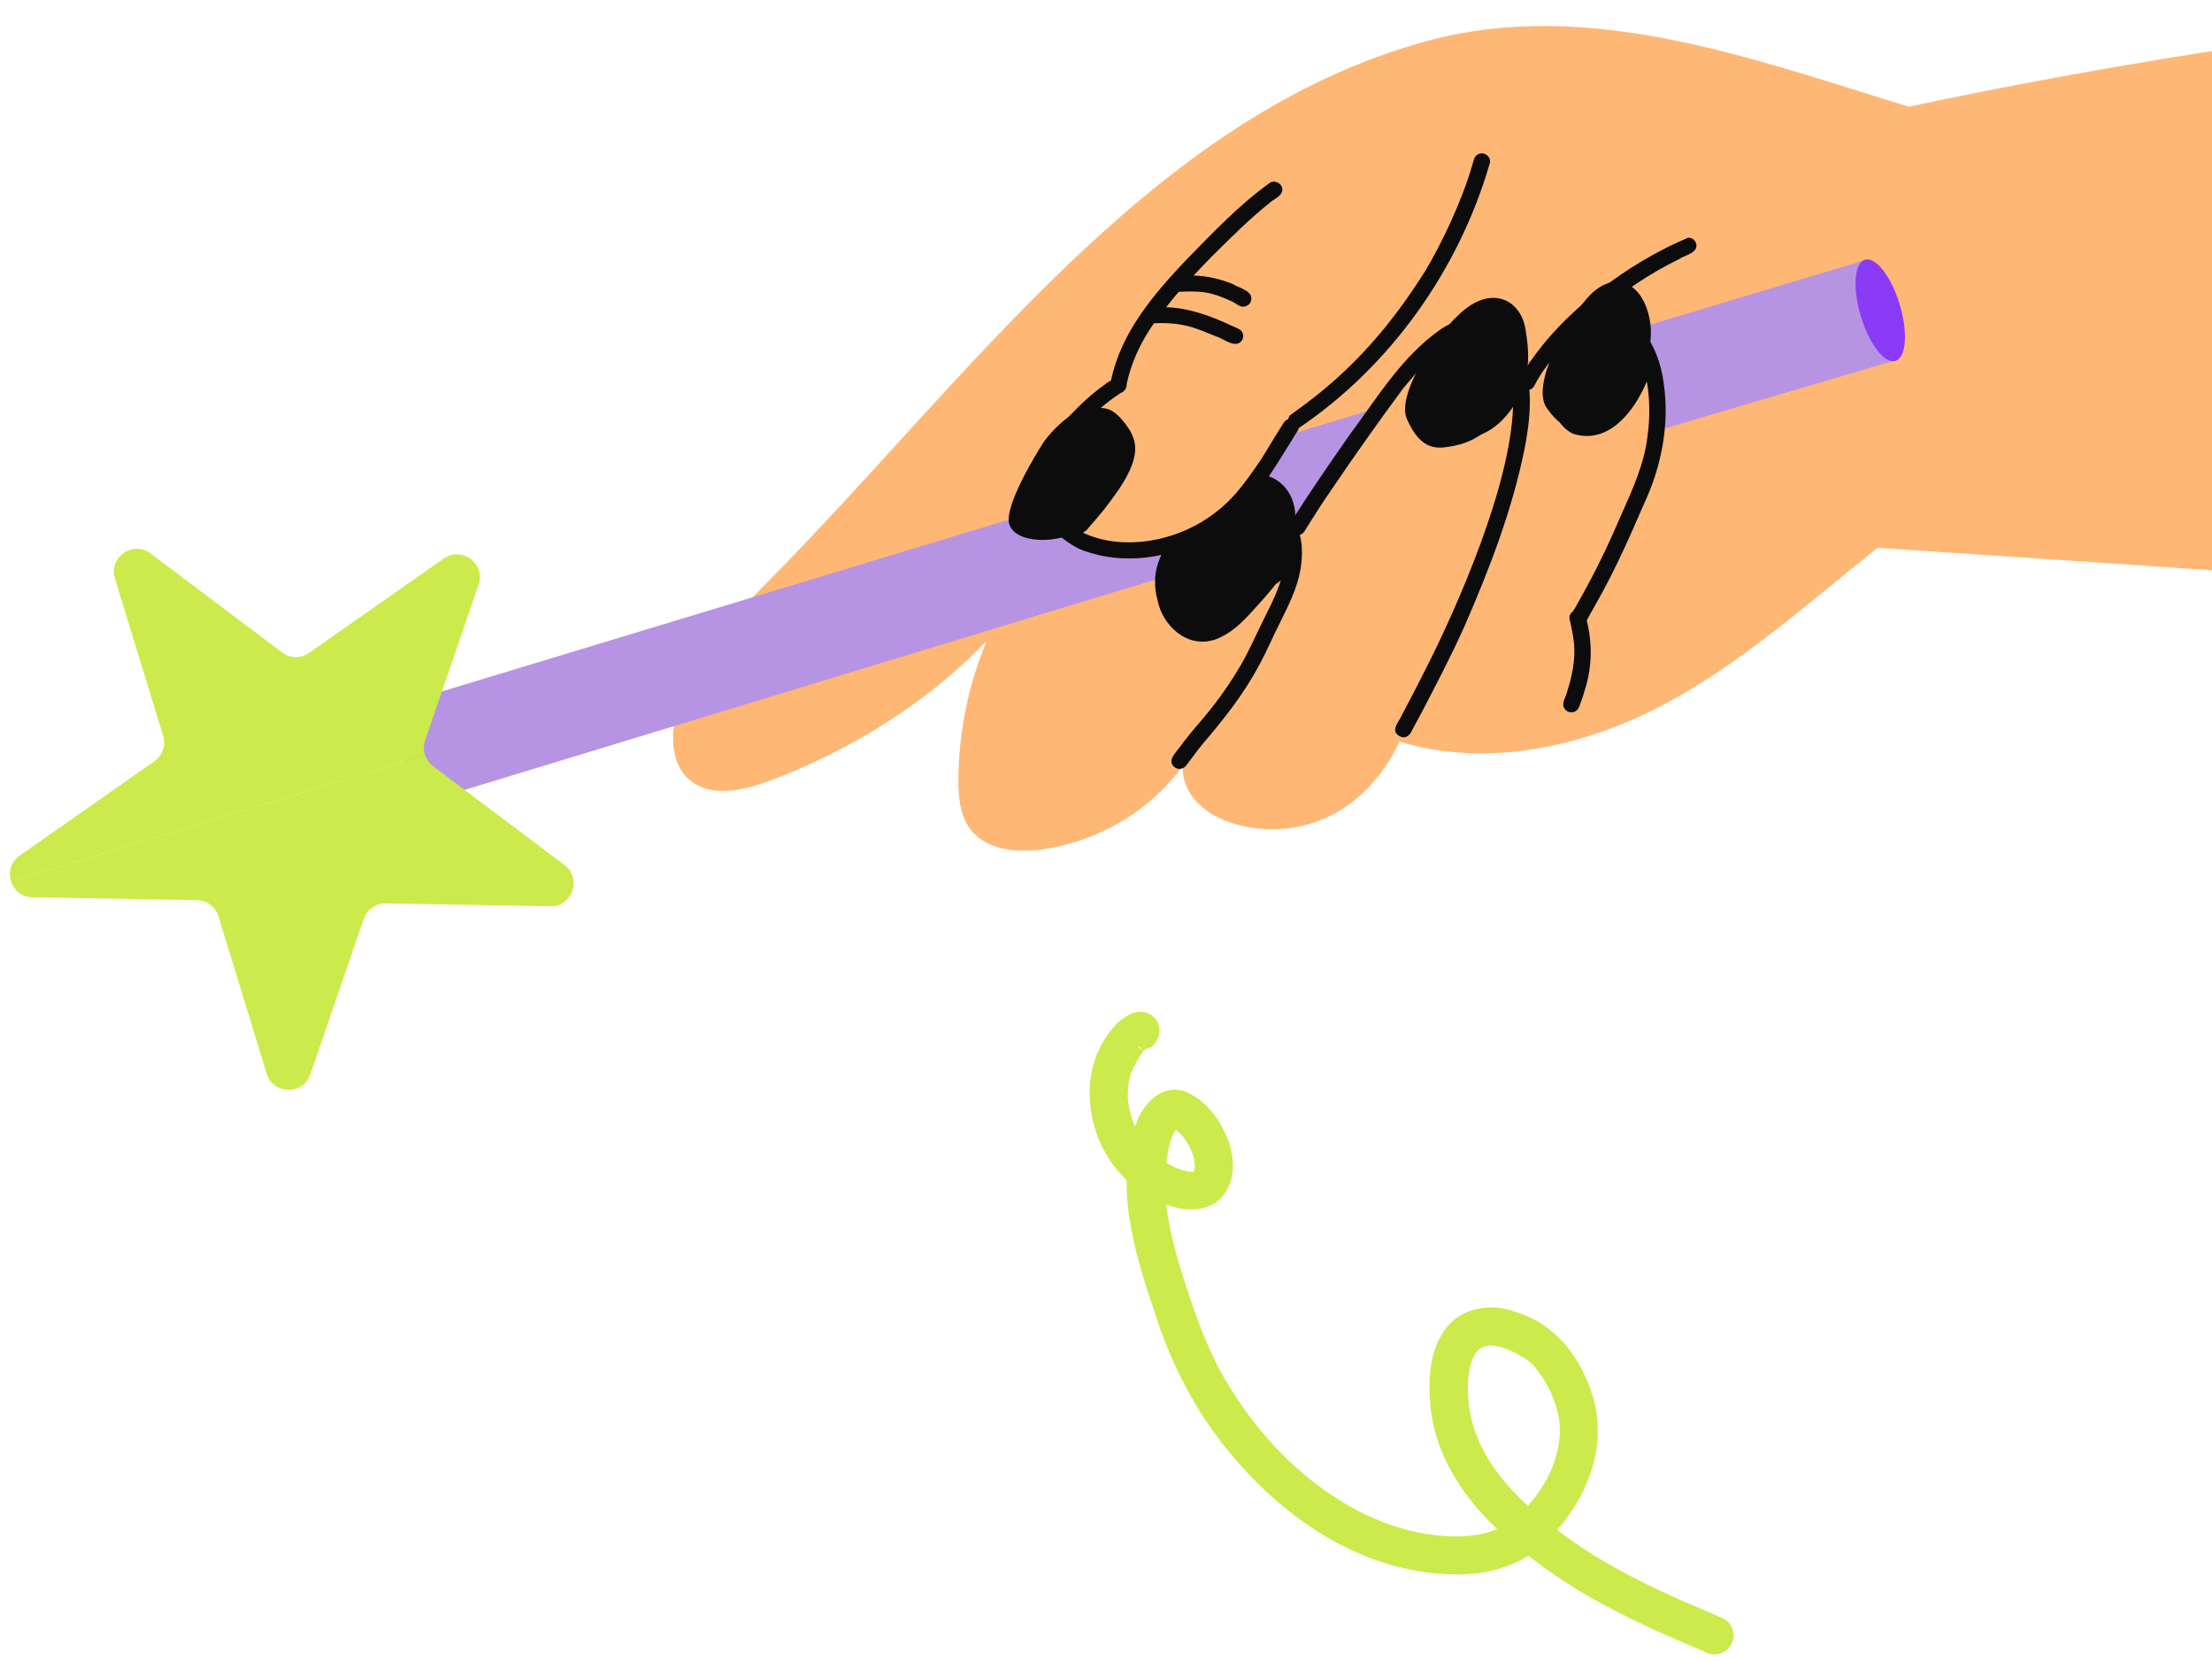 <svg width="369" height="277" viewBox="0 0 369 277" fill="none" xmlns="http://www.w3.org/2000/svg">
<g clip-path="url(#clip0_59_693)">
<path d="M433.579 99.449C393.474 96.76 353.333 94.057 313.228 91.368C301.691 100.491 290.471 110.744 277.14 117.728C263.797 124.688 247.82 128.108 233.456 123.684C231.189 128.641 227.265 133.311 222.223 135.919C217.181 138.528 211.059 139.028 205.668 137.329C203.456 136.633 201.364 135.546 199.767 133.893C198.182 132.264 197.154 130.009 197.309 127.746C191.874 135.223 183.41 140.198 174.308 141.609C169.943 142.288 164.84 141.915 162.078 138.557C160.117 136.192 159.842 132.883 159.869 129.829C159.966 121.996 161.565 114.189 164.593 106.898C154.98 116.944 142.198 125.1 128.26 130.271C123.958 131.864 118.643 133.049 115.13 130.165C111.979 127.598 111.826 122.864 112.848 118.947C115.133 110.332 121.672 103.522 128.004 97.115C161.454 63.383 191.973 19.316 238.099 6.831C265.112 -0.489 292.485 9.877 318.404 17.793C350.491 11.043 382.91 5.779 416.56 2.554C436.435 28.514 444.084 63.099 433.579 99.449Z" fill="#FFB775"/>
<path d="M210.259 81.304C210.469 81.297 210.665 81.326 210.836 81.368C213.105 80.303 215.255 79.051 217.594 78.136C218.093 77.902 218.641 77.645 219.208 77.622C220.065 76.855 221.626 77.005 222.102 78.15C222.547 79.098 222.005 80.082 221.166 80.628C221.116 80.651 221.078 80.699 221.04 80.748C221.04 80.748 220.99 80.771 220.977 80.808C220.281 81.529 219.574 82.226 218.867 82.923C218.007 83.813 217.413 84.882 216.76 85.889C216.085 86.783 214.847 86.999 213.81 86.603C212.481 86.04 211.139 85.514 209.733 85.11C209.623 85.07 209.501 85.005 209.38 84.941C209.38 84.941 209.368 84.916 209.332 84.902C209.003 84.722 208.702 84.468 208.478 84.056C207.928 82.884 208.93 81.258 210.272 81.267L210.259 81.304Z" fill="#FF8A8A"/>
<path d="M223.576 77.281C217.339 79.416 210.576 81.859 203.752 84.3C204.802 83.686 205.817 82.996 206.747 82.256C207.501 81.659 207.681 80.875 207.527 80.157C212.56 78.373 217.581 76.626 222.58 74.767C223.748 74.341 224.953 73.927 226.157 73.575C225.276 74.81 224.457 76.046 223.576 77.281Z" fill="black"/>
<path d="M213.751 87.911C213.353 87.581 212.905 87.274 212.443 87.004C214.194 86.456 215.933 85.884 217.672 85.311C217.556 85.518 217.428 85.699 217.337 85.894C217.311 85.968 217.079 86.38 217.026 86.527C216.858 86.819 216.618 87.084 216.535 87.426C216.453 87.769 216.393 88.162 216.409 88.52C215.801 88.714 215.217 88.896 214.609 89.091C214.46 88.643 214.138 88.216 213.751 87.911Z" fill="black"/>
<path d="M213.796 95.005C214.305 94.858 214.813 94.71 215.322 94.563C215.294 94.698 215.266 94.833 215.213 94.979C215.117 95.359 215.048 95.665 215.027 96.009C214.765 96.163 214.514 96.341 214.276 96.483C213.766 96.692 213.377 96.966 212.959 97.436C212.959 97.436 212.959 97.436 212.934 97.448C213.335 96.682 213.651 95.864 213.844 95.044L213.796 95.005Z" fill="black"/>
<path d="M247.049 63.972L253.638 67.358L254.073 67.582L254.531 67.411L309.315 47.036L311.144 59.814L255.148 74.877L254.912 74.94L254.725 75.097L251.814 77.528L69.347 133.071C69.338 130.926 68.901 128.253 68.071 125.491C67.322 123 66.346 120.756 65.309 119.03L247.049 63.972Z" fill="#B694E3" stroke="#B694E3" stroke-width="2.219"/>
<path d="M25.131 92.321L47.056 108.825C48.38 109.822 50.195 109.853 51.551 108.903L74.015 93.168C77.048 91.043 81.032 94.041 79.829 97.544L70.916 123.479C70.636 124.294 70.645 125.154 70.906 125.933L1.861 147.048C1.366 145.564 1.744 143.791 3.293 142.706L25.756 126.972C27.112 126.021 27.702 124.305 27.216 122.721L19.175 96.493C18.089 92.952 22.171 90.093 25.131 92.321L25.131 92.321Z" fill="#CBEA4B"/>
<path d="M1.856 147.047L70.9 125.933C71.14 126.65 71.592 127.298 72.228 127.777L94.153 144.28C97.113 146.509 95.494 151.222 91.789 151.157L64.356 150.682C62.699 150.653 61.213 151.694 60.675 153.261L51.762 179.196C50.558 182.698 45.574 182.611 44.488 179.07L36.446 152.841C35.96 151.257 34.51 150.166 32.852 150.137L5.42 149.661C3.606 149.63 2.33 148.471 1.856 147.048L1.856 147.047Z" fill="#CBEA4B"/>
<path d="M247.083 64.132C247.259 63.772 247.424 63.666 247.503 63.636L247.55 63.617L271.456 56.444L307.045 45.769L310.644 44.69C311.691 46.289 312.755 48.611 313.573 51.325C314.519 54.468 315.095 57.339 315.043 59.278L276.963 70.524L276.958 70.525L251.885 78.046L251.843 78.055C251.756 78.074 251.548 78.076 251.179 77.85C250.812 77.625 250.376 77.227 249.912 76.634C248.985 75.451 248.071 73.659 247.428 71.519L247.426 71.519C247.381 71.368 247.345 71.235 247.298 71.073C246.731 69.022 246.552 67.134 246.692 65.729C246.761 65.024 246.906 64.492 247.083 64.132Z" fill="#B694E3" stroke="#B694E3" stroke-width="2.219"/>
<path d="M316.904 50.786C315.503 46.128 312.915 42.787 311.123 43.325C309.331 43.862 309.014 48.075 310.415 52.733C311.815 57.392 314.404 60.732 316.196 60.195C317.988 59.657 318.305 55.445 316.904 50.786Z" fill="#8B3AF6"/>
<path d="M182.535 67.96C179.414 67.649 175.494 71.788 174.194 73.603C172.533 76.129 167.682 84.292 168.319 87.227C169.117 90.897 177.139 90.784 180.39 88.117C183.641 85.45 192.127 77.159 188.319 71.53C185.686 67.636 184.341 68.141 182.535 67.96Z" fill="#0C0C0C"/>
<path d="M199.499 105.499C205.499 105.499 208.033 102.125 210 99.648C212.531 96.207 216.626 88.889 216 84.999C215.035 78.999 208.752 77.304 204 80.999C199.247 84.695 193.336 95.198 194 99.648C194.5 102.999 197 105.498 199.499 105.499Z" fill="#0C0C0C"/>
<path d="M180.5 89L195.5 67L221 63.5C218.5 67.167 205.3 86.6 204.5 87C203.7 87.4 194.5 90.833 190 92.5L180.5 89Z" fill="#FFB775"/>
<path d="M216.5 88L227.5 71.5L239 57L253.5 66L264 52L276.5 61.5L274 79L215 107L215 99L216.5 88Z" fill="#FFB775"/>
<path d="M176.554 71.325C178.73 69.026 180.87 66.715 183.407 64.795C184.045 64.404 184.652 63.754 185.337 63.463C186.977 55.484 192.486 49.007 198.052 43.171C202.375 38.77 206.639 34.245 211.683 30.601C212.576 29.847 214.072 30.636 213.908 31.778C213.708 32.844 212.443 33.195 211.736 33.892C208.304 36.627 205.233 39.741 202.114 42.817C201.229 43.718 200.204 44.777 199.116 45.957C201.368 46.026 203.61 46.525 205.695 47.403C206.762 48.057 209.116 48.535 208.706 50.126C208.58 50.764 207.903 51.203 207.24 51.149C206.626 51.072 206.157 50.592 205.609 50.332C206.292 50.62 203.32 49.277 202.694 49.175C200.936 48.54 198.767 48.585 196.646 48.667C195.91 49.499 195.223 50.369 194.536 51.238C198.401 51.372 202.076 52.72 205.558 54.372C206.166 54.695 206.988 54.826 207.278 55.511C207.583 56.159 207.267 56.977 206.582 57.267C205.352 57.693 204.028 56.428 202.841 56.102C199.756 54.843 198.246 54.152 195.098 53.926C193.609 53.864 193.768 53.88 192.659 53.914C192.609 53.937 192.547 53.936 192.486 53.934C190.2 57.166 188.645 60.725 187.96 63.997C187.975 64.872 187.444 65.425 186.848 65.583C186.799 65.606 186.797 65.668 186.747 65.691C185.42 66.557 184.176 67.536 183.003 68.603C182.954 68.627 182.927 68.7 182.852 68.735C184.793 68.981 186.613 70.073 187.947 71.425C191.878 75.329 186.68 81.692 184.082 85.101C183.269 86.091 182.431 87.092 181.569 88.044C181.339 88.395 181.012 88.671 180.651 88.809C180.784 88.899 180.942 88.977 181.064 89.041C187.658 91.879 195.879 90.212 201.506 86.386C205.39 83.773 207.445 80.892 210.245 76.811C211.514 74.847 212.661 72.818 213.929 70.854C214.137 70.453 214.442 70.066 214.889 69.917C214.958 69.611 215.076 69.343 215.352 69.153C216.242 68.522 217.121 67.866 217.999 67.211C226.135 61.082 232.213 54.003 237.806 45.112C240.415 40.755 243.833 33.646 245.572 27.629C245.824 26.933 245.847 26.009 246.643 25.697C247.715 25.194 248.943 26.321 248.473 27.393C243.367 44.906 232.038 61.02 216.651 71.403C216.621 71.599 216.555 71.782 216.415 71.939C214.119 75.602 211.878 79.512 209.12 82.905C211.631 83.461 214.028 84.678 215.604 86.677C216.209 85.632 216.985 84.629 217.591 83.585C220.01 79.925 222.503 76.291 225.033 72.671C229.723 66.395 233.839 59.414 240.433 54.861C241.963 53.778 243.858 53.345 245.698 53.181C248.02 52.944 250.506 53.511 251.999 55.396C252.506 55.828 252.628 56.348 252.506 56.801C253.443 58.278 254.093 59.858 254.52 61.483C260.395 52.156 271.654 43.802 281.601 39.653C282.527 39.552 283.265 40.606 282.899 41.447C282.382 42.419 281.059 42.583 280.182 43.177C275.569 45.403 270.771 48.597 266.732 51.982C272.752 51.652 276.597 56.996 277.523 63.831C278.545 70.743 277.186 77.83 274.194 84.161C271.893 89.499 269.53 94.836 266.68 99.914C265.868 101.36 265.804 101.481 264.875 103.133C264.836 103.243 264.771 103.365 264.695 103.461C265.636 107.218 265.599 111.159 264.434 114.899C264.176 115.841 263.87 116.745 263.528 117.636C263.364 118.26 262.845 118.839 262.156 118.797C261.489 118.866 260.899 118.322 260.779 117.678C260.713 116.888 261.235 116.187 261.402 115.439C261.952 113.63 262.018 113.447 262.387 111.51C262.882 108.479 262.608 106.6 261.829 103.254C261.745 102.686 261.977 102.273 262.366 101.999C262.482 101.792 262.61 101.611 262.737 101.429C262.711 101.502 263.072 100.846 263.163 100.651C263.82 99.522 264.014 99.157 264.841 97.614C266.868 93.895 268.676 90.035 270.325 86.158C272.478 81.346 274.278 77.338 274.836 72.757C275.254 69.823 275.238 66.546 274.719 63.626C272.61 68.661 268.295 74.245 262.38 72.335C258.413 70.364 258.065 64.565 259.138 59.59C257.804 61.22 256.691 62.868 256.017 64.218C255.833 64.669 255.494 64.92 255.135 64.997C255.386 68.255 254.957 71.62 254.322 74.869C252.255 85.116 248.449 94.962 244.255 104.565C242.128 109.304 239.722 113.9 237.341 118.485C236.759 119.579 236.153 120.685 235.571 121.779C235.27 122.498 234.624 123.197 233.768 122.929C231.61 122.025 233.399 120.456 233.963 119.066C235.359 116.464 236.706 113.825 238.028 111.197C243.03 101.307 251.972 81.142 252.402 67.861C251.43 69.29 250.265 70.567 248.812 71.553C244.803 74.225 240.083 73.306 237.975 68.942C236.758 66.349 236.93 63.409 237.688 60.681C236.436 61.968 235.243 63.379 234.075 64.779C229.906 70.415 225.845 76.153 221.931 81.944C220.461 84.063 219.077 86.234 217.729 88.417C217.535 88.782 217.231 89.107 216.834 89.233C217.34 91.155 217.251 93.234 216.907 95.16C216.364 98.152 214.978 100.902 213.641 103.628C212.398 106.036 211.362 108.56 210.046 110.942C207.485 115.793 204.052 120.08 200.499 124.242C199.596 125.365 198.753 126.551 197.862 127.699C197.441 128.292 196.538 128.442 195.958 127.984C194.593 126.891 196.13 125.562 196.831 124.594C197.954 123.033 199.186 121.573 200.429 120.138C202.649 117.545 204.665 114.774 206.413 111.886C208.079 109.279 209.624 105.634 211.4 102.093C212.447 100.112 213.311 98.064 213.865 96.131C212.707 97.617 211.5 99.066 210.245 100.475C208.066 102.897 205.806 105.6 202.612 106.703C197.98 108.176 193.925 104.33 193.095 100.096C192.484 97.888 192.508 95.474 193.412 93.317C193.516 93.085 193.634 92.817 193.726 92.561C189.143 93.555 184.295 93.335 179.943 91.514C177.255 90.129 174.968 87.978 173.205 85.581C169.285 80.728 172.639 75.169 176.466 71.397L176.554 71.325ZM263.136 69.668C265.904 70.834 268.301 69.071 270.832 65.389C271.202 64.881 271.748 63.712 272.288 62.333C272.689 61.567 272.763 60.559 273.323 59.871C273.424 59.762 273.524 59.715 273.612 59.644C273.008 58.163 272.202 56.898 271.177 56.011C268.737 54.052 266.457 54.119 263.231 55.541C260.719 60.886 260.809 68.144 263.1 69.655L263.136 69.668ZM240.352 67.461C241.987 71.53 246.288 70.972 249.015 67.838C250.205 66.549 251.016 65.165 251.405 64.374C251.662 63.949 251.823 63.448 252.176 63.1C251.887 61.38 251.37 59.889 250.575 58.65C250.461 58.277 249.441 57.205 248.792 56.08C247.268 55.426 245.118 55.705 243.392 56.24C242.794 56.521 242.18 56.9 241.604 57.292C241.651 57.392 241.698 57.492 241.683 57.59C241.756 58.59 240.85 59.38 240.629 60.335C239.79 62.827 239.468 65.382 240.34 67.436L240.352 67.461ZM197.449 102.829C200.74 105.695 202.832 104.319 206.762 100.376C208.245 98.676 212.438 94.063 214.167 90.94C214.22 90.793 214.284 90.672 214.349 90.55C214.15 89.153 214.048 88.806 212.946 87.559C212.752 87.406 212.487 87.165 212.354 87.076C210.996 86.192 211.046 86.168 209.421 85.623C208.714 85.347 207.938 85.315 207.078 85.232C205.549 86.77 203.852 88.145 201.914 89.266C200.226 90.272 198.431 91.114 196.556 91.72C196.626 91.869 196.696 92.019 196.742 92.18C196.864 92.701 196.496 93.147 196.287 93.61C195.871 94.474 195.571 95.65 195.596 95.638C195.004 98.136 196.594 102.044 197.499 102.806L197.449 102.829ZM175.714 84.251C176.716 85.545 177.798 86.619 178.873 87.484C178.949 86.931 179.38 86.425 179.772 86.028C180.633 85.076 181.446 84.087 182.26 83.097C184.13 80.729 185.115 79.263 186.132 77.022C186.855 75.192 186.852 74.797 186.565 73.99C186.176 72.773 182.882 71.003 182.111 71.304C181.555 71.351 180.948 71.484 180.477 71.127C180.477 71.127 180.477 71.127 180.465 71.102C176.019 75.5 172.037 80.045 175.726 84.276L175.714 84.251Z" fill="#0C0C0C"/>
<path d="M266.483 70.975C271.439 70.318 272.196 65.375 273.639 62.56C275.446 58.689 276.006 54.918 274.629 51.227C272.907 46.614 268.608 45.279 264.673 49.836C260.738 54.392 255.448 64.373 258.027 68.061C261.512 73.046 264.005 71.303 266.483 70.975Z" fill="#0C0C0C"/>
<path d="M242.407 74.39C247.499 73.498 250.533 69.475 252.5 66.999C255.445 63.291 255.126 58.888 254.5 54.998C253.717 50.136 249.252 47.803 244.499 51.499C239.746 55.195 232.882 65.751 234.687 69.873C237.126 75.446 239.944 74.821 242.407 74.39Z" fill="#0C0C0C"/>
</g>
<path d="M190.306 169.758C190.847 169.775 191.371 169.984 191.797 170.424L191.798 170.423C191.803 170.428 191.807 170.434 191.812 170.439C191.82 170.448 191.83 170.455 191.837 170.463L191.836 170.465C192.637 171.282 192.565 172.524 191.922 173.302L191.922 173.303C191.917 173.309 191.912 173.315 191.907 173.321C191.9 173.329 191.895 173.337 191.888 173.345L191.887 173.344C191.627 173.657 191.311 173.819 191.102 173.912C190.998 173.959 190.88 174.005 190.815 174.031C190.749 174.058 190.707 174.077 190.676 174.092C190.604 174.141 190.535 174.188 190.482 174.221C190.451 174.24 190.422 174.257 190.399 174.27C190.256 174.384 190.155 174.463 190.056 174.536C190.096 174.506 190.047 174.538 189.896 174.739C189.769 174.907 189.617 175.13 189.452 175.387C189.124 175.898 188.773 176.498 188.517 176.964C188.008 177.984 187.707 178.659 187.509 179.359C187.361 179.886 187.263 180.452 187.199 181.217L187.147 182.055L187.145 182.068C187.056 183.523 187.38 185.472 188.064 187.395C188.48 188.564 189.015 189.682 189.636 190.645C189.918 189.374 190.295 188.117 190.793 186.89L190.807 186.856L190.823 186.823C191.334 185.789 192.137 184.6 193.2 183.775C194.22 182.983 195.55 182.485 197.045 182.898L197.346 182.994L197.373 183.003L197.4 183.015C200.429 184.294 202.468 187.089 203.653 189.81L203.652 189.81C204.33 191.341 204.773 193.2 204.656 194.989C204.538 196.797 203.836 198.6 202.159 199.821L202.117 199.852L202.071 199.878C200.427 200.827 198.546 200.883 196.782 200.521C195.618 200.282 194.467 199.851 193.396 199.331C193.621 202.724 194.379 206.162 195.27 209.513C197.482 217.019 200.143 225.058 203.752 230.999L204.104 231.568L204.111 231.578L204.116 231.587C211.572 243.997 223.852 254.501 237.656 256.838C242.834 257.603 247.59 257.482 251.485 255.307C245.5 249.875 240.533 243.008 239.648 234.698L239.647 234.686L240.643 234.593L239.648 234.685C239.265 230.596 239.239 225.44 242.283 221.805L242.291 221.795L242.299 221.785C244.904 218.828 249.284 218.479 252.667 219.828C259.094 221.788 262.913 227.267 264.728 233.139L264.898 233.711L264.901 233.719L264.903 233.728C267.019 241.687 263.607 249.673 258.279 255.316C260 256.648 261.804 257.932 263.661 259.173L263.665 259.175C268.026 262.112 274.768 265.553 280.726 268.133L281.906 268.637L281.914 268.641C283.559 269.352 285.258 270.068 286.898 270.782L286.913 270.789L286.927 270.796C287.447 271.042 287.843 271.469 288.054 271.991L288.056 271.995C288.426 272.919 288.055 273.824 287.486 274.35C286.924 274.87 286.013 275.162 285.126 274.737C275.241 270.578 265.23 266.118 256.581 259.462L256.581 259.461C256.054 259.071 255.53 258.669 255.006 258.26C251.107 260.932 246.211 261.829 241.598 261.57C225.145 260.932 210.964 249.573 202.168 236.678L202.162 236.668C198.389 231 195.5 224.807 193.504 218.369C191.982 213.927 190.524 209.37 189.676 204.689L189.484 203.612C189.094 201.244 188.889 198.806 188.954 196.384C185.081 192.94 182.922 187.912 182.797 182.872L182.798 182.871C182.616 178.727 183.96 174.868 186.695 171.778L186.704 171.769L186.713 171.76L186.986 171.467L187.018 171.433L187.052 171.402C187.444 171.054 188.143 170.448 188.914 170.084C189.304 169.9 189.787 169.741 190.306 169.758ZM250.214 223.612C248.958 223.336 247.986 223.398 247.234 223.655C246.488 223.91 245.886 224.381 245.4 225.048C244.398 226.423 243.909 228.611 243.87 231.181L243.871 232.02C244.031 240.331 248.507 246.883 254.924 252.555C259.063 248.318 261.831 242.475 261.092 236.696L261.021 236.297C260.466 233.207 259.045 229.964 256.464 226.981L256.444 226.959L256.426 226.936C256.288 226.755 255.969 226.464 255.46 226.102C254.971 225.754 254.369 225.384 253.727 225.035C252.413 224.32 251.064 223.763 250.255 223.621L250.234 223.617L250.214 223.612ZM193.649 193.327C193.587 193.722 193.531 194.087 193.489 194.447C194.682 195.247 195.963 195.842 197.102 196.164C197.744 196.346 198.314 196.433 198.779 196.435C199.225 196.437 199.509 196.356 199.672 196.269C200.005 196.013 200.325 195.438 200.319 194.401C200.313 193.353 199.965 191.979 199.128 190.443L199.125 190.437C198.645 189.545 197.778 188.464 196.948 187.766C196.529 187.412 196.198 187.225 195.992 187.163L195.905 187.23C195.447 187.579 194.968 188.267 194.553 189.343C194.145 190.401 193.835 191.745 193.654 193.289L193.652 193.308L193.649 193.327Z" fill="#CBEA4B" stroke="#CBEA4B" stroke-width="2"/>
<path d="M189.631 173.621C189.631 173.621 189.545 173.699 189.486 173.727C189.486 173.727 189.489 173.709 189.528 173.697C189.551 173.664 189.59 173.651 189.631 173.621Z" fill="#D8F854"/>
<defs>
<clipPath id="clip0_59_693">
<rect width="369" height="185" fill="white"/>
</clipPath>
</defs>
</svg>
